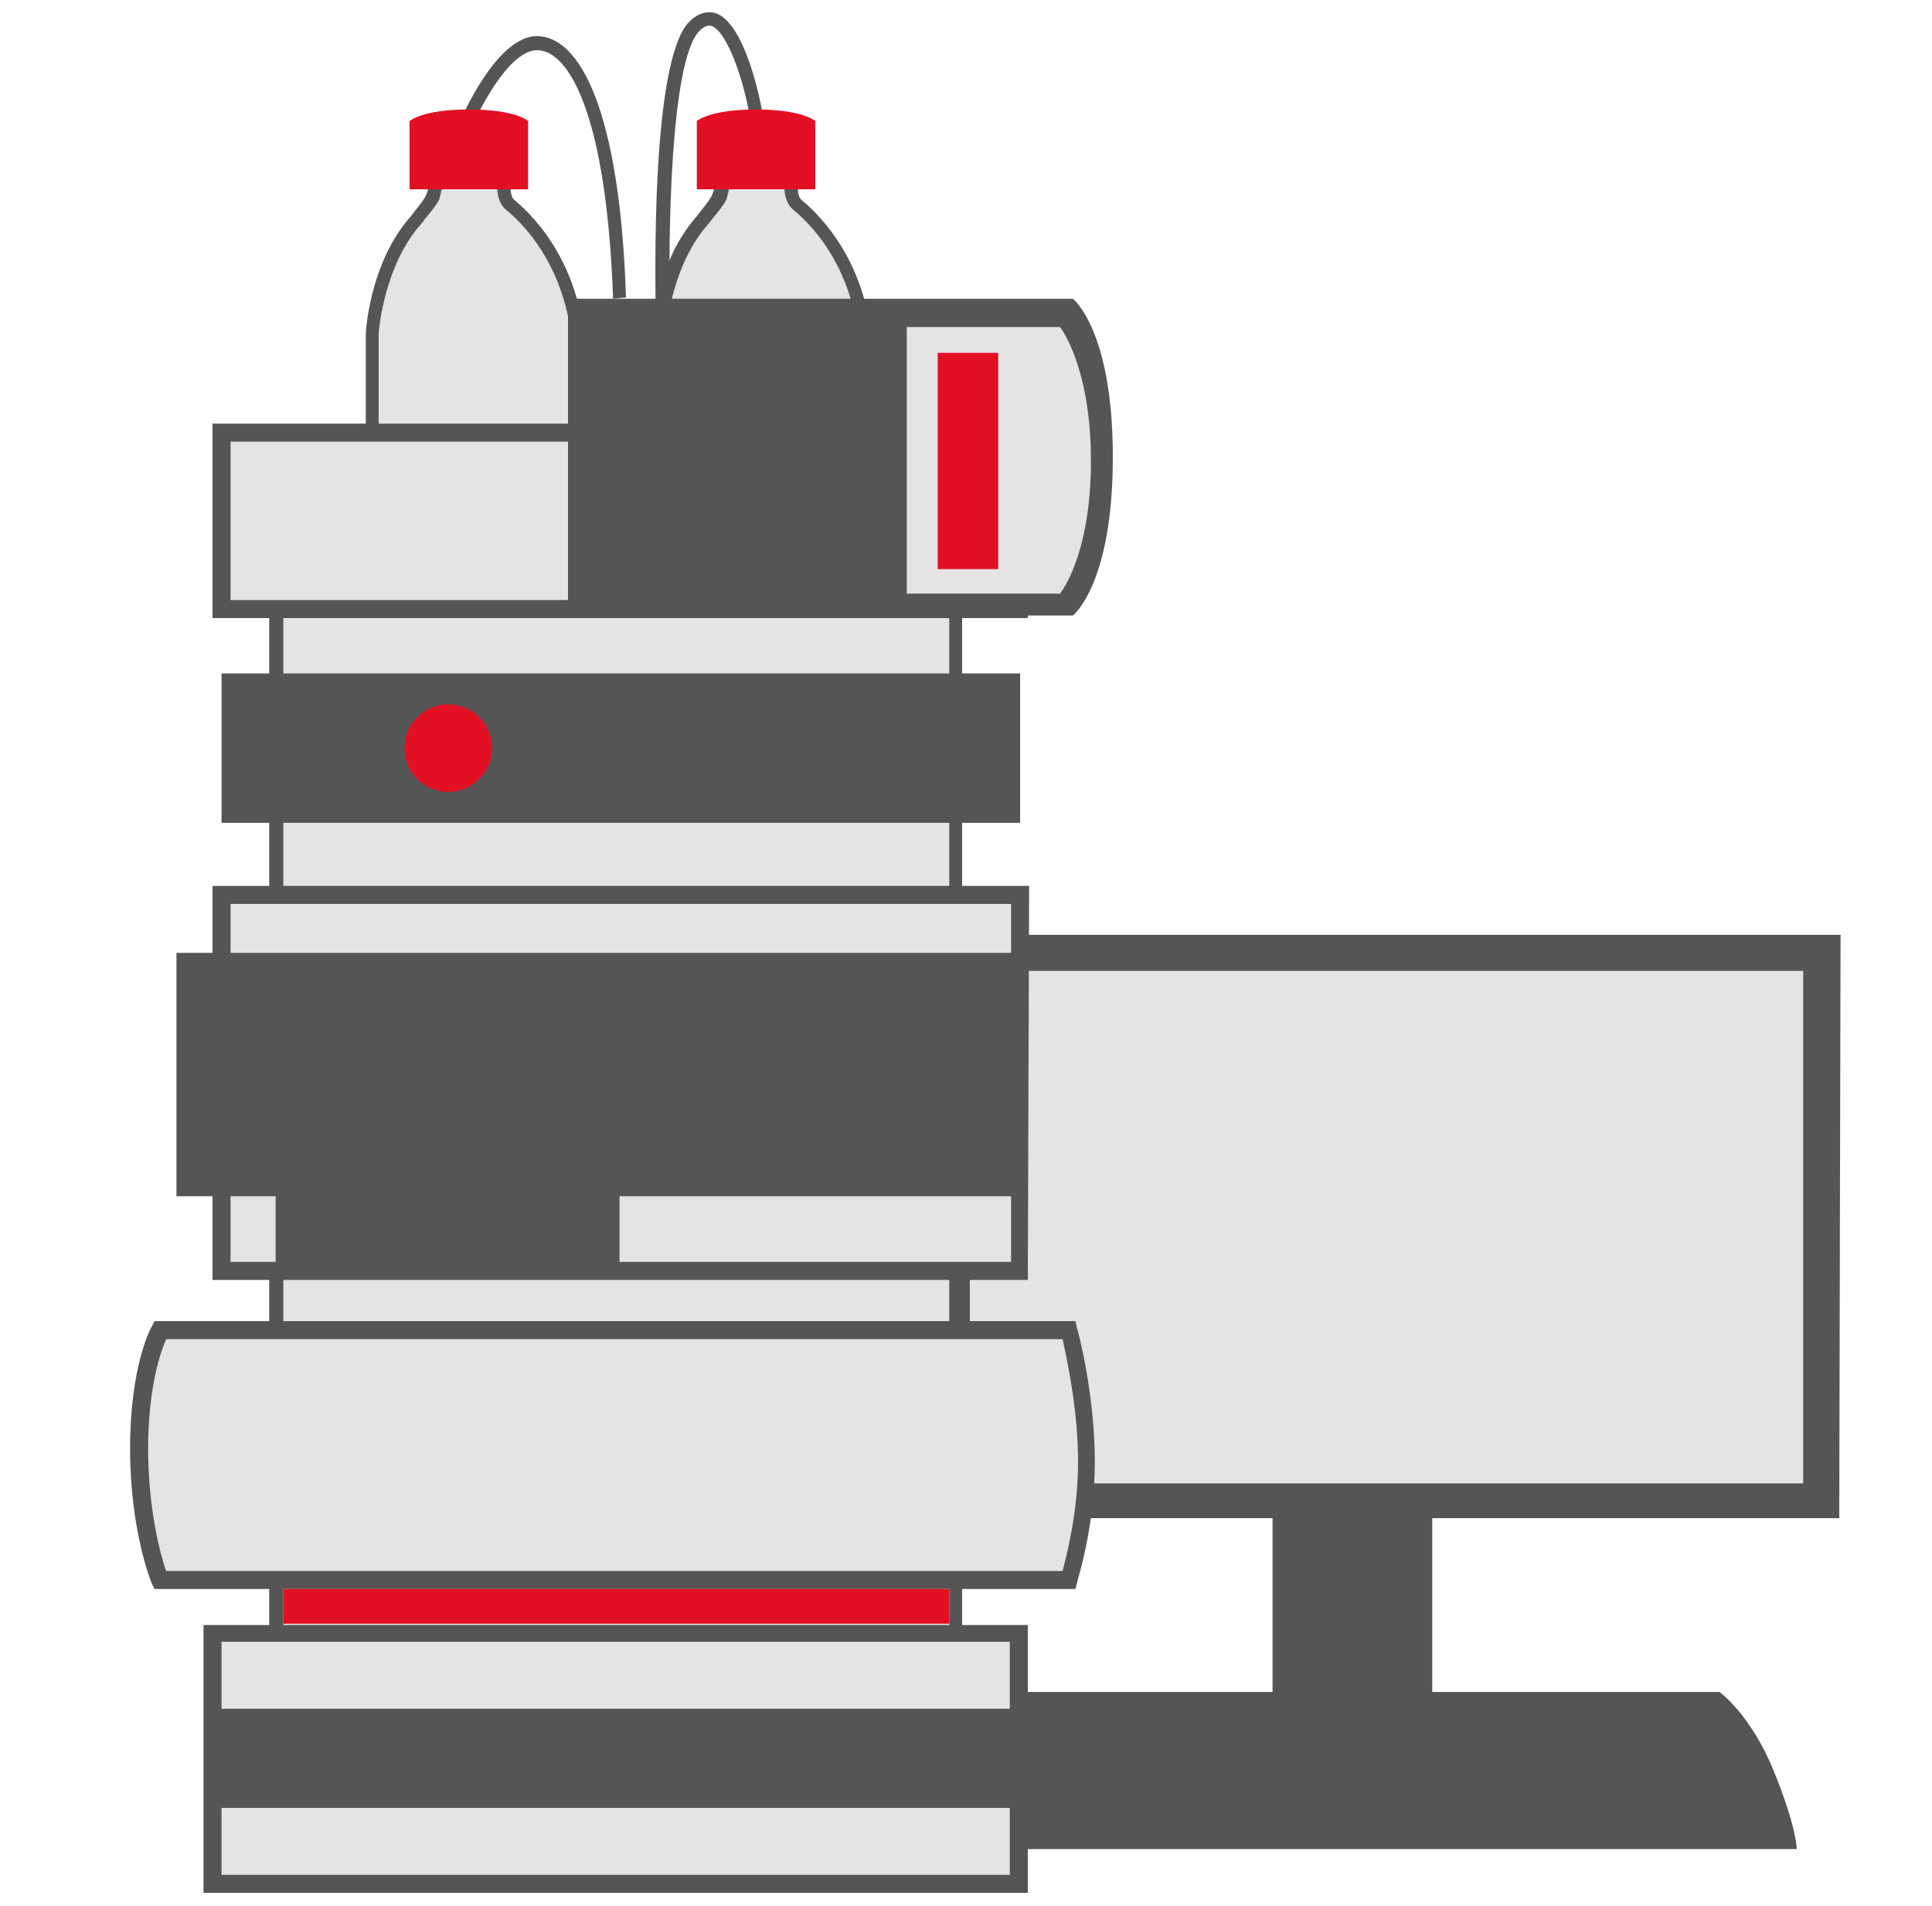 <?xml version="1.0" encoding="utf-8"?>
<!-- Generator: Adobe Illustrator 21.0.0, SVG Export Plug-In . SVG Version: 6.00 Build 0)  -->
<svg version="1.1" id="Ebene_1" xmlns="http://www.w3.org/2000/svg" xmlns:xlink="http://www.w3.org/1999/xlink" x="0px" y="0px"
	 viewBox="0 0 150 148" style="enable-background:new 0 0 150 148;" xml:space="preserve">
<style type="text/css">
	.st0{fill:#E4E4E5;}
	.st1{fill:#565555;}
	.st2{fill:#E31023;}
</style>
<g>
	<rect x="73.9" y="74" class="st0" width="67.5" height="42.6"/>
	<path class="st1" d="M142.8,117.9H72.6V72.6h70.3L142.8,117.9L142.8,117.9z M75.3,115.2H140V75.4H75.3V115.2z"/>
</g>
<g>
	<rect x="98.8" y="116.5" class="st1" width="12.4" height="17.2"/>
</g>
<g>
	<path class="st1" d="M139.5,143.6H77.8v-12.2h55.7c0,0,2.4,1.7,4.2,6.1C139.5,141.9,139.5,143.6,139.5,143.6z"/>
</g>
<g>
	<rect x="21.4" y="46.1" class="st0" width="52.8" height="95.9"/>
	<path class="st1" d="M74.7,142.5H20.9V45.6h53.8V142.5z M22,141.4h51.7V46.6H22V141.4z"/>
</g>
<g>
	<rect x="17.2" y="69.5" class="st0" width="62" height="29.2"/>
	<path class="st1" d="M79.8,99.4H16.5V68.8h63.4L79.8,99.4L79.8,99.4z M17.9,98h60.6V70.2H17.9V98z"/>
</g>
<g>
	<rect x="13.7" y="74" class="st1" width="65.5" height="18.9"/>
</g>
<g>
	<rect x="17.2" y="52.3" class="st1" width="62" height="11.6"/>
</g>
<g>
	<rect x="21.4" y="85.6" class="st1" width="26.7" height="13.6"/>
</g>
<g>
	<path class="st0" d="M83,122.7H12.4c0,0-1.6-4-1.6-10.3s1.6-9.2,1.6-9.2H83c0,0,1.4,5,1.4,10.2C84.4,118.7,83,122.7,83,122.7z"/>
	<path class="st1" d="M83.5,123.4H12l-0.2-0.4c-0.1-0.2-1.7-4.2-1.7-10.5c0-6.4,1.6-9.4,1.7-9.5l0.2-0.4h71.5l0.1,0.5
		c0.1,0.2,1.4,5.2,1.4,10.4c0,5.3-1.4,9.3-1.4,9.5L83.5,123.4z M12.9,122h69.6c0.3-1.2,1.2-4.5,1.2-8.5c0-4.1-0.9-8.1-1.2-9.5H12.9
		c-0.4,0.9-1.4,3.7-1.4,8.5S12.5,120.9,12.9,122z"/>
</g>
<g>
	<rect x="16.5" y="126.9" class="st0" width="62.6" height="19.4"/>
	<path class="st1" d="M79.8,147h-64v-20.8h64V147z M17.2,145.6h61.2v-18.1H17.2V145.6z"/>
</g>
<g>
	<rect x="16.5" y="132.7" class="st1" width="62.6" height="7.7"/>
</g>
<g>
	<path class="st0" d="M28.9,36.7V25.9c0,0,0.2-4.8,2.9-8.2c0.8-1.1,1.6-1.8,1.8-2.4c0.6-1.2-0.3-1.3-0.3-1.3h5.9
		c0,0-0.3,1.3,0.4,1.9S45,20.3,45,28.5c0,1.8,0.3,6.2-1,7.3C39.7,39.6,28.9,36.7,28.9,36.7z"/>
	<path class="st1" d="M36.9,38.3c-4,0-7.8-1-8.1-1.1l-0.4-0.1V25.9c0-0.2,0.3-5,3-8.5c0.3-0.4,0.6-0.7,0.8-1c0.4-0.5,0.8-1,0.9-1.3
		c0.2-0.4,0.1-0.6,0.1-0.6l0.1-1h6.5l-0.1,0.6c-0.1,0.3-0.1,1.1,0.2,1.4c1.7,1.4,5.6,5.4,5.6,13v0.8c0,2.9,0,5.8-1.2,6.9
		C42.6,37.8,39.7,38.3,36.9,38.3z M29.4,36.3c1.9,0.5,10.6,2.3,14.3-0.9c0.9-0.8,0.8-4.4,0.8-6.1c0-0.3,0-0.6,0-0.8
		c0-7.1-3.6-10.9-5.2-12.2c-0.6-0.5-0.7-1.3-0.7-1.8h-4.3c0,0.3-0.1,0.6-0.2,1c-0.2,0.4-0.6,0.9-1.1,1.5c-0.2,0.3-0.5,0.6-0.8,1
		c-2.5,3.3-2.8,7.9-2.8,7.9L29.4,36.3z"/>
</g>
<g>
	<rect x="17.2" y="33.6" class="st0" width="62" height="13.7"/>
	<path class="st1" d="M79.8,48H16.5V32.9h63.4L79.8,48L79.8,48z M17.9,46.6h60.6V34.3H17.9V46.6z"/>
</g>
<g>
	<path class="st1" d="M47.6,23.2C47.1,9,44.2,3.9,41.7,3.9c-2,0-4.1,3.9-4.8,5.4L36,8.8c0.3-0.6,2.8-6,5.7-6l0,0
		c3.9,0.1,6.5,7.5,6.9,20.3L47.6,23.2z"/>
</g>
<g>
	<path class="st2" d="M41,14.7h-9.2V9.4c0,0,1-0.9,4.6-0.9c3.7,0,4.6,0.9,4.6,0.9S41,14.7,41,14.7z"/>
</g>
<g>
	<path class="st0" d="M51.2,36.7V25.9c0,0,0.2-4.8,2.9-8.2c0.8-1.1,1.6-1.8,1.8-2.4c0.6-1.2-0.3-1.3-0.3-1.3h5.9
		c0,0-0.3,1.3,0.4,1.9s5.4,4.4,5.4,12.6c0,1.8,0.3,6.2-1,7.3C62,39.6,51.2,36.7,51.2,36.7z"/>
	<path class="st1" d="M59.1,38.3c-4,0-7.8-1-8.1-1.1l-0.4-0.1V25.9c0-0.2,0.3-5,3-8.5c0.3-0.4,0.6-0.7,0.8-1c0.4-0.5,0.8-1,0.9-1.3
		c0.2-0.4,0.1-0.6,0.1-0.6l0.1-1H62l0,0.6c-0.1,0.3-0.1,1.1,0.2,1.4c1.7,1.4,5.6,5.4,5.6,13v0.8c0,2.9,0,5.8-1.2,6.9
		C64.8,37.8,61.9,38.3,59.1,38.3z M51.7,36.3c1.9,0.5,10.6,2.3,14.3-0.9c0.9-0.8,0.8-4.4,0.8-6.1c0-0.3,0-0.6,0-0.8
		c0-7.1-3.6-10.9-5.2-12.2c-0.6-0.5-0.7-1.3-0.7-1.8h-4.3c0,0.3-0.1,0.6-0.2,1c-0.2,0.4-0.6,0.9-1.1,1.5c-0.2,0.3-0.5,0.6-0.8,1
		c-2.5,3.3-2.8,7.9-2.8,7.9L51.7,36.3z"/>
</g>
<g>
	<path class="st1" d="M50.9,23.9c0-1.9-0.4-19.1,2.6-22.2c0.8-0.8,1.5-0.8,2-0.7c2.3,0.7,3.5,6.6,3.7,7.8l-1,0.2
		c-0.4-2.5-1.7-6.6-3-7c-0.1,0-0.4-0.1-0.9,0.4C52,4.8,51.9,18.7,52,23.8L50.9,23.9z"/>
</g>
<g>
	<path class="st2" d="M63.3,14.7h-9.2V9.4c0,0,1-0.9,4.6-0.9s4.6,0.9,4.6,0.9S63.3,14.7,63.3,14.7z"/>
</g>
<g>
	<path class="st1" d="M83.3,47.8H44.1V23.2h39.2c0,0,3.1,2.4,3.1,12.3S83.3,47.8,83.3,47.8z"/>
</g>
<g>
	<path class="st0" d="M82.3,46.1H70.4V25.4h11.9c0,0,2.4,3,2.4,10.4S82.3,46.1,82.3,46.1z"/>
</g>
<g>
	<rect x="72.8" y="27.4" class="st2" width="4.7" height="16.8"/>
</g>
<g>
	<rect x="22" y="123.4" class="st2" width="51.7" height="2.7"/>
</g>
<g>
	<circle class="st2" cx="34.8" cy="58.1" r="3.4"/>
</g>
</svg>
